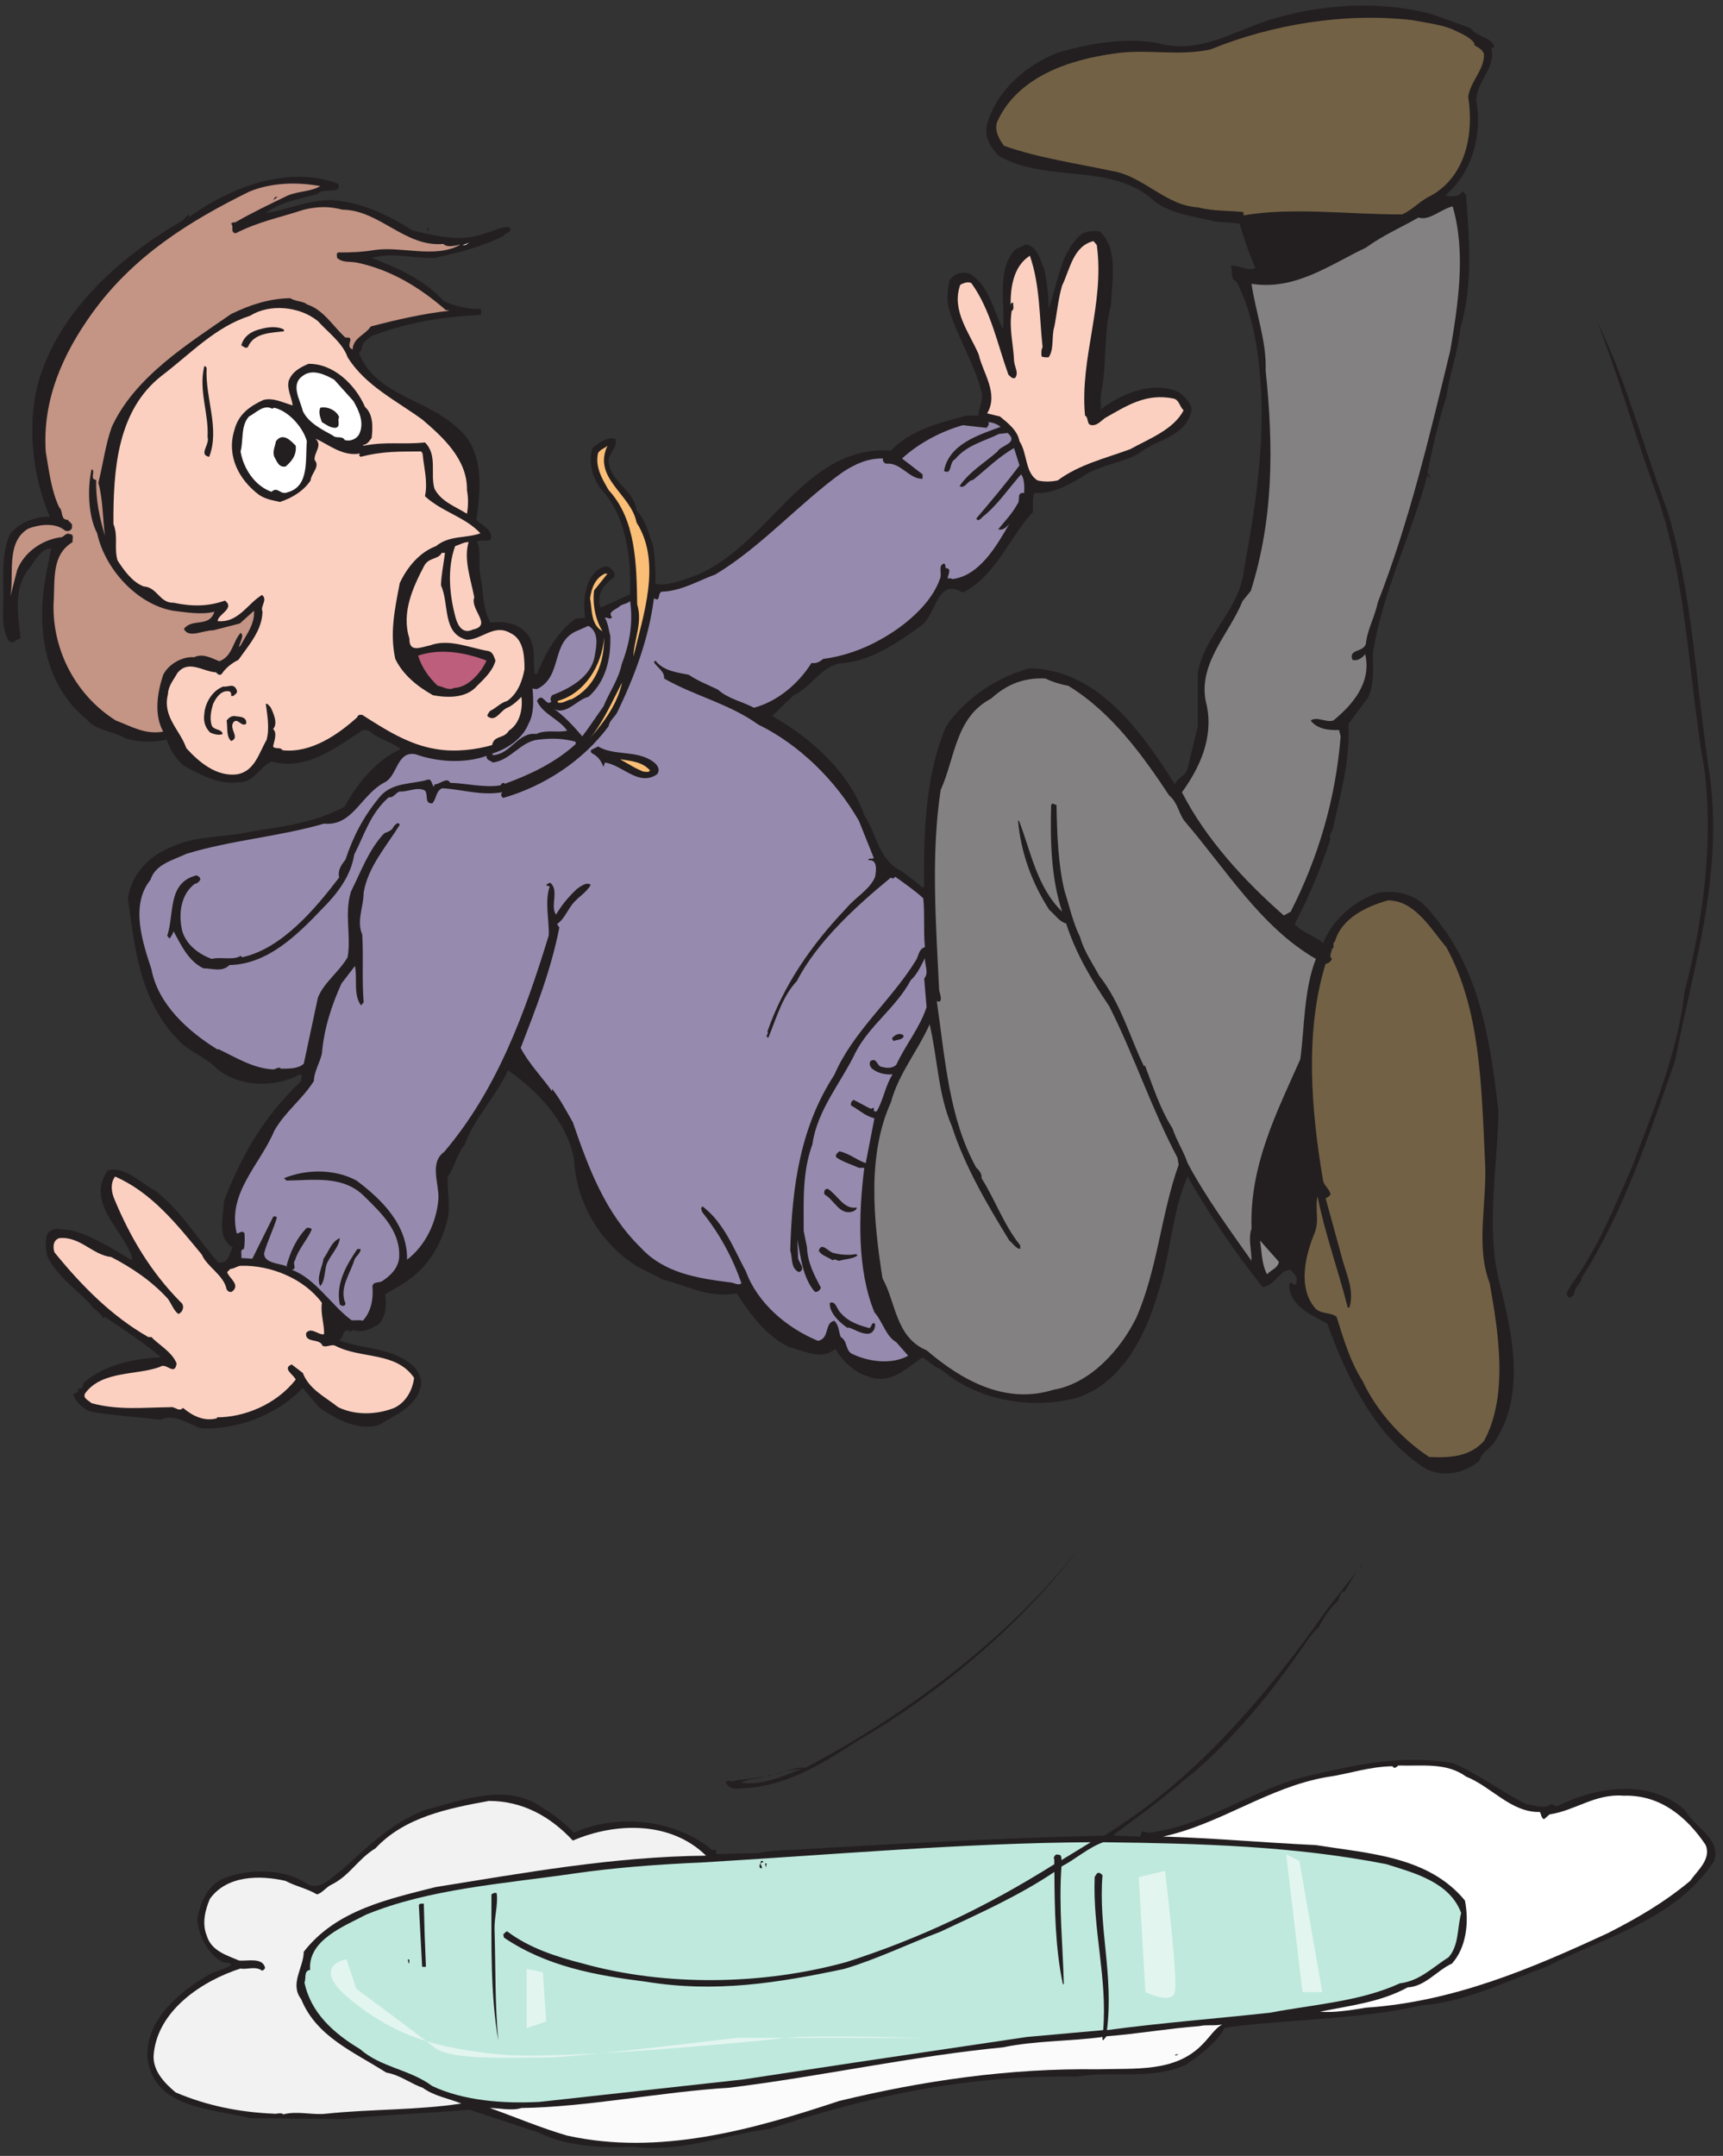 <?xml version="1.0" encoding="UTF-8"?><svg xmlns="http://www.w3.org/2000/svg" xmlns:xlink="http://www.w3.org/1999/xlink" height="217.7" preserveAspectRatio="xMidYMid meet" version="1.0" viewBox="0.6 -0.1 174.0 217.7" width="174.0" zoomAndPan="magnify"><rect x="0.6" y="-0.1" width="174.0" height="217.7" fill="#333333" stroke="none"/><g><g><path d="M 149.109 2.746 C 149.73 3.676 151.23 3.602 151.516 4.652 C 151.398 4.652 151.324 4.797 151.184 4.723 C 151.777 6.652 149.73 8.059 149.684 9.992 C 150.301 13.637 149.277 17.262 146.562 19.645 C 147.156 19.789 147.922 19.789 148.254 19.262 C 148.422 19.285 148.586 19.477 148.656 19.645 C 148.969 23.957 149.371 28.75 148.086 32.969 C 147.848 35.398 147.016 37.57 146.656 39.977 C 145.895 42.406 145.277 45.008 144.754 47.629 C 144.754 47.82 145.109 47.914 144.969 48.199 L 144.754 47.867 C 143.133 53.945 140.25 59.57 139.25 65.789 C 139.227 67.461 139.418 68.914 138.754 70.344 L 136.773 72.988 C 136.965 76.73 135.941 80.211 135.18 83.645 C 135.086 83.977 134.727 84.262 134.965 84.598 C 133.988 87.578 132.797 90.461 131.344 93.203 C 132.133 94.109 133.32 94.348 134.227 95.133 C 135.109 92.75 137.559 90.723 139.871 90.031 C 141.965 89.746 143.895 90.344 145.133 92.082 C 150.039 97.684 151.09 104.93 151.922 112.105 C 151.824 117.777 150.637 123.809 151.992 129.312 C 153.352 134.508 154.73 140.898 151.422 145.664 C 150.895 146.285 150.203 146.617 149.992 147.43 C 148.492 148.645 146.395 149.145 144.586 148.215 C 139.418 144.926 136.609 138.969 134.633 133.555 C 133.012 132.676 130.727 131.695 130.797 129.551 C 131.082 129.148 131.418 130.031 131.512 129.387 C 131.703 128.789 131.227 128.48 130.891 128.121 L 130.25 128.289 C 129.559 128.887 129.012 129.766 128.105 129.863 C 125.297 126.336 122.723 122.543 120.531 118.707 C 118.938 122.258 118.82 126.668 117.578 130.34 C 116.344 134.629 113.984 139.609 109.219 141.09 C 104.48 142.258 99.242 141.258 95.598 138.156 C 94.93 137.918 94.359 137.348 93.766 136.965 C 92.098 138.039 90.574 139.801 88.191 138.871 C 86.859 138.445 85.691 137.348 84.953 136.105 C 83.621 137.324 81.785 136.297 80.332 135.941 C 77.977 134.844 76.332 132.555 75 130.504 C 72.141 131.031 69.879 129.672 67.426 129.074 C 66.449 128.457 65.262 128.074 64.234 127.312 C 60.828 124.832 58.805 121.09 58.566 116.965 C 57.902 113.25 54.969 110.102 51.898 107.98 C 50.73 110.602 48.492 112.797 47.52 115.512 C 46.73 116.441 46.539 117.68 45.828 118.707 C 45.707 120.113 46.16 121.664 45.777 123.094 C 45.23 125.262 44.113 127.43 42.254 128.836 C 41.445 129.551 40.348 130.031 39.492 130.602 C 39.66 131.625 39.586 132.746 38.922 133.555 C 38.23 134.012 37.133 134.605 36.277 134.176 C 36.039 134.582 35.68 134.035 35.418 134.344 C 35.156 134.605 35.254 135.176 34.754 135.203 C 37.395 136.25 40.301 135.867 42.492 137.988 C 42.992 138.609 43.348 139.469 42.992 140.23 C 42.422 142.066 40.418 142.805 38.992 143.734 C 36.801 144.496 34.656 143.211 32.871 142.066 L 31.18 140.062 C 28.512 142.805 24.703 144.234 20.988 144.141 C 19.582 143.734 18.344 142.59 16.773 143.258 C 14.438 142.973 12.176 142.852 9.75 142.449 C 8.984 142.16 8.152 141.422 8.008 140.637 C 8.293 140.562 8.629 140.469 8.484 140.062 C 8.984 140.277 8.961 139.777 9.059 139.516 C 11.176 137.727 13.965 137.086 16.867 136.965 C 15.105 135.465 13.129 134.176 11.199 132.887 L 10.984 132.984 C 10.77 132.391 9.938 132.078 9.676 131.531 C 8.223 130.031 6.152 128.574 5.316 126.598 C 5.223 125.738 5.125 125.262 5.391 124.453 C 6.102 123.688 6.844 124.141 7.77 124.117 C 9.984 124.715 11.938 125.977 13.914 127.168 L 13.914 126.766 C 12.891 123.949 9.223 121.258 11.508 118.062 C 13.367 117.68 14.746 119.375 16.297 120.137 C 18.988 122.258 20.559 125.047 22.656 127.383 C 23.68 127.527 23.75 126.5 24.105 125.855 C 22.441 124.879 23.18 122.855 23.203 121.258 C 24.871 116.754 27.277 112.578 30.941 109.148 C 31.062 108.957 30.988 108.695 31.109 108.551 C 30.895 108.242 30.68 108.504 30.465 108.602 C 28.016 109.742 24.633 109.602 22.512 107.812 C 21.25 106.527 19.773 106.191 18.605 104.93 C 14.746 100.949 14.25 95.871 13.512 90.605 C 13.891 88.078 15.797 86.195 18.129 85.336 C 20.559 84.238 23.203 84.504 25.871 83.883 C 29.156 83.359 32.609 82.93 35.418 81.332 C 36.684 78.949 38.73 76.566 41.062 75.539 C 40.207 74.871 39.062 74.586 38.133 73.918 C 37.871 73.586 37.301 73.488 37.016 73.777 C 34.348 75.492 31.586 77.711 28.016 76.805 C 27.012 77.16 26.156 79.02 24.727 78.879 C 22.75 79.188 20.941 78.16 19.25 77.281 C 18.344 76.566 17.82 75.637 17.414 74.586 C 16.059 74.895 14.438 74.848 13.199 74.422 C 11.938 73.656 10.344 73.754 9.293 72.488 C 4.961 68.914 4.293 63.219 5.223 58.043 L 5.77 55.277 C 4.629 55.277 4.055 56.758 3.391 57.496 C 1.938 59.523 2.438 62 2.676 64.383 C 2.176 64.383 1.984 65.074 1.484 64.602 C 0.91 63.719 0.887 62.336 0.91 61.5 C 1.055 59.141 0.555 55.992 1.648 53.754 C 2.699 52.586 4.27 52.035 5.629 52.086 C 3.863 47.961 3.199 42.504 4.652 37.902 C 6.867 31.039 12.914 25.676 19.012 22.195 L 19.629 21.551 L 19.703 21.812 C 23.965 18.762 29.656 16.57 34.754 18.453 C 35.18 19.621 33.227 18.762 32.703 19.477 C 30.895 19.977 28.941 20.289 27.441 21.41 C 29.824 21.074 32.562 19.715 35.086 20.219 C 37.637 20.574 40.16 21.812 42.254 23.172 C 44.613 23.723 47.184 24.41 49.566 23.461 C 50.492 23.27 51.09 22.766 52.066 22.84 C 52.352 23.461 51.566 23.363 51.492 23.695 C 49.305 24.816 46.828 25.438 44.469 25.938 C 42.207 26.031 40.516 25.34 38.133 25.938 C 40.777 26.961 43.398 28.129 45.375 30.254 C 46.492 30.871 47.992 31.133 49.184 31.109 L 49.184 31.684 C 45.445 31.871 41.969 32.422 38.586 33.66 C 38.039 33.758 37.66 34.211 37.23 34.613 C 37.133 35.02 37.133 35.281 36.848 35.566 C 38.562 39.785 43.445 40.145 46.469 42.836 C 49.566 45.148 49.184 49.105 48.707 52.395 C 49.281 52.992 50.469 53.422 50.137 54.422 C 49.637 54.613 49.23 54.324 48.781 54.637 C 49.23 55.398 48.875 56.973 49.113 58.043 C 49.445 59.641 49.305 61.406 50.137 62.766 C 51.328 62.598 52.758 62.766 53.637 63.719 C 54.805 64.766 54.398 66.508 54.59 67.961 L 54.828 67.961 C 55.66 65.91 56.852 63.719 58.734 62.359 L 59.688 62.285 C 59.473 60.641 59.594 58.711 60.879 57.496 C 61.211 57.305 61.805 56.852 62.234 57.258 C 62.449 57.496 62.781 57.734 62.641 58.164 C 61.641 58.949 60.996 59.57 61.141 60.93 L 61.281 61.262 L 64.234 59.902 C 64.332 56.113 63.832 51.965 61.281 49.273 C 60.426 48.152 59.996 46.629 60.426 45.148 C 61.09 44.578 61.855 44.027 62.734 44.195 C 62.996 44.934 62.305 45.531 62.066 46.199 C 61.973 48.461 64.664 49.32 64.879 51.441 C 65.855 52.465 66.07 53.754 66.547 54.945 C 66.734 56.211 66.832 57.496 66.781 58.855 C 67.902 59.094 69.332 58.547 70.449 58.164 C 78.145 55.375 81.547 44.934 90.43 45.387 L 90.504 45.484 C 92.527 43.266 95.551 42.598 98.242 41.859 L 99.434 41.859 C 99.34 41.238 100.027 40.285 99.672 39.309 C 98.957 36.566 97.41 34.16 96.551 31.445 C 96.148 30.418 96.266 29.32 96.48 28.25 C 96.957 27.512 97.719 27.297 98.527 27.535 C 100.48 28.703 100.887 31.203 101.887 33.137 C 102.148 30.754 101.219 27.273 103.004 25.223 C 103.266 24.91 103.793 24.887 104.125 24.578 C 105.34 24.676 105.648 26.152 106.055 27.059 C 106.316 28.32 106.484 29.656 106.508 31.039 C 107.461 28.488 107.625 25.438 109.793 23.555 C 110.316 23.219 111.148 23.172 111.699 23.289 C 113.555 25.078 112.887 28.25 112.793 30.703 C 112.031 33.613 112.391 36.402 111.84 39.43 C 111.699 39.977 111.793 40.738 111.77 41.238 C 113.961 39.57 116.938 38.379 119.629 39.477 C 120.223 39.953 120.82 40.5 120.938 41.238 C 120.461 44.051 117.367 44.219 115.602 45.695 C 113.746 46.723 111.508 46.863 109.84 48.082 C 108.363 48.914 106.84 49.82 105.078 49.68 C 104.793 50.25 104.957 50.965 104.91 51.609 C 102.434 54.277 101.219 57.996 97.84 59.738 C 95.195 58.117 95.195 62.023 93.598 63.098 C 91.219 64.812 88.738 66.531 85.883 66.84 C 83.574 66.961 82.621 69.27 80.738 70.105 L 78.57 72.203 C 82.527 74.422 86.359 77.875 87.883 82.215 C 89.145 84.121 89.312 86.789 91.695 87.887 C 92.383 88.434 93.051 88.887 93.766 89.531 L 93.93 89.41 C 93.836 83.836 94.098 78.043 96.148 73.227 C 98.195 70.27 101.504 68.176 104.602 67.387 C 111.41 67.484 115.938 73.824 119.246 79.113 C 119.484 78.375 120.344 78.305 120.531 77.52 L 121.559 73.227 L 121.559 67.867 C 122.246 63.906 125.914 61.359 126.246 57.258 C 127.605 49.988 128.727 42.242 127.438 34.543 C 127.059 32.371 126.484 30.277 125.461 28.32 C 124.773 28.105 125.152 27.223 124.891 26.746 C 125.699 26.629 126.582 27.344 127.367 26.961 C 126.75 25.508 126.223 24.031 125.797 22.504 C 124.965 22.359 124.176 22.359 123.246 22.266 C 121.059 21.672 118.484 21.551 116.699 19.789 C 112.363 16.402 106.102 18.332 101.48 15.641 C 100.555 14.711 99.98 13.734 100.289 12.398 C 101.289 8.988 104.219 6.488 107.41 5.223 C 110.555 4.297 114.27 3.629 117.578 4.27 C 121.699 5.391 125.152 3.078 128.727 1.934 C 133.895 0.312 140.039 -0.113 145.371 1.387 L 149.109 2.746" fill="#231f20"/></g><g><path d="M 147.23 2.84 C 147.941 3.195 149.086 3.602 149.516 4.32 L 149.445 4.414 C 149.801 4.699 150.301 4.816 150.469 5.391 C 150.469 7.012 149.086 8.109 148.871 9.68 C 149.445 13.328 148.684 17.641 145.133 19.645 C 144.039 20.145 143.301 21.051 142.203 21.551 C 136.965 21.574 131.176 20.789 126.176 21.648 L 126.176 21.312 C 124.559 21.145 123.152 21.242 121.559 20.836 C 118.344 20.672 116.008 17.641 112.887 17.164 C 109.363 16.402 105.461 15.855 101.98 14.617 C 101.457 13.898 100.887 12.875 101.41 11.969 C 103.531 7.605 108.625 5.914 113.199 5.297 C 116.363 4.816 119.578 5.605 122.844 4.891 C 129.105 2.34 136.465 1.148 143.227 1.934 C 144.586 2.195 146.039 2.363 147.23 2.84" fill="#726144"/></g><g><path d="M 32.941 18.691 C 32.012 19.262 30.727 19.191 29.656 19.645 C 27.871 20.504 25.988 21.41 24.348 22.359 C 24.18 22.336 24.035 22.359 23.941 22.504 C 24.273 22.789 23.797 23.34 24.395 23.461 C 26.656 22.289 28.895 21.863 31.277 21.074 C 32.633 20.742 33.895 20.719 35.18 21.074 C 38.922 21.098 41.492 24.887 45.375 24.531 C 45.73 24.91 46.422 24.723 46.898 24.648 L 46.969 24.578 L 47.016 24.648 C 44.539 26.008 41.109 24.746 38.418 25.148 C 37.277 25.34 35.945 25.414 34.754 25.391 C 34.516 25.484 34.656 25.746 34.633 25.938 C 35.23 26.461 35.848 26.27 36.609 26.414 C 39.992 27.105 42.969 28.895 45.613 31.203 L 45.992 31.277 C 43.324 31.562 40.445 32.23 38.039 32.871 C 37.469 33.73 36.277 33.992 36.207 35.188 C 35.348 34.852 36.609 33.852 35.492 33.992 C 34.23 32.871 33.301 31.18 31.586 30.633 C 31.324 30.324 30.418 30.348 29.918 30.012 C 27.797 30.035 25.797 30.703 23.941 31.609 C 19.535 34.66 14.223 37.949 11.891 43.004 C 11.246 44.789 11.012 46.77 10.531 48.652 C 11.012 50.344 10.984 52.562 11.199 53.992 C 10.676 52.23 10.246 50.367 10.32 48.367 C 9.582 48.297 10.32 47.391 9.844 47.297 C 9.414 49.227 9.508 52.062 10.414 53.754 C 11.176 57.305 14.391 60.906 18.059 61.57 C 19.414 61.738 21.035 62 22.25 61.668 C 21.727 63.312 20.012 62.285 19.176 63.406 C 19.629 64.406 21.129 63.527 22.129 63.551 L 24.82 62.859 L 26.25 61.57 C 26.344 62.883 25.535 63.906 24.895 65.074 L 24.727 65.242 C 24.797 64.766 25.324 64.051 24.895 63.812 C 24.082 64.719 24.082 66.172 22.75 66.672 C 21.965 66.363 21.105 65.84 20.203 66.266 C 19.082 66.172 17.68 66.887 17.082 68.031 C 16.488 69.82 16.129 72.059 17.082 73.777 C 15.297 74.109 13.914 73.273 12.297 72.656 C 8.367 70.199 5.891 65.695 6.008 60.883 C 6.176 58.496 5.746 55.945 7.938 54.637 C 7.867 54.371 8.129 53.871 7.699 53.848 C 7.199 53.609 7.078 54.207 6.652 54.16 C 4.816 54.445 3.078 55.637 2.34 57.426 L 1.648 60.141 C 2.055 57.949 1.148 54.637 3.461 53.277 C 4.578 52.848 6.176 52.656 7.129 53.445 C 7.414 53.66 7.938 53.445 7.867 53.062 C 7.961 52.73 7.555 52.633 7.461 52.395 C 6.652 52.395 7.008 51.488 6.578 51.133 C 5.77 49.414 5.555 47.461 5.223 45.531 C 4.863 40.285 6.961 35.613 9.914 31.516 C 14.082 25.723 19.797 22.195 25.75 19.262 C 27.965 18.332 30.586 18.262 32.941 18.691" fill="#c49485"/></g><g><path d="M 28.18 20.121 L 28.395 19.789 L 28.633 19.789 L 28.18 20.121" fill="#231f20"/></g><g><path d="M 147.062 35.281 C 144.969 43.91 142.918 52.586 139.727 60.762 C 139.441 62.215 138.68 63.453 138.535 64.91 C 138.297 65.789 136.75 65.41 137.18 66.531 C 137.633 66.672 138.133 66.387 138.465 65.957 C 139.133 68.816 137.203 71.059 135.25 72.656 C 134.488 72.895 133.633 72.203 132.965 72.656 C 133.559 73.488 134.797 73.68 135.82 73.609 L 135.988 74.254 C 135.488 80.547 133.727 86.504 130.941 91.965 L 130.25 92.344 C 126.223 88.816 122.344 84.574 119.961 79.902 C 121.746 77.445 123.152 74.422 122.465 71.129 C 121.367 67.055 124.727 63.98 126.082 60.594 L 126.914 59.57 C 129.199 52.324 129.227 45.102 128.414 37.332 C 128.512 34.281 127.414 31.516 126.988 28.559 C 131.418 29.25 134.895 26.629 138.535 24.91 C 140.273 23.648 142.109 22.863 143.848 21.863 C 144.941 22.242 146.109 21.004 147.301 20.742 C 148.656 25.391 147.848 30.633 147.062 35.281" fill="#848182"/></g><g><path d="M 141.301 22.102 C 137.656 24.961 133.297 26.867 128.629 27.367 L 126.988 22.359 L 127.227 22.102 C 131.605 21.84 136.703 21.934 141.301 22.102" fill="#231f20"/></g><g><path d="M 43.922 23.004 L 43.922 23.172 L 43.777 23.172 L 43.777 22.887 C 43.852 22.863 43.875 22.957 43.922 23.004" fill="#231f20"/></g><g><path d="M 111.363 24.648 C 112.176 30.609 109.625 36.043 110.172 41.859 C 110.602 42.121 110.27 42.836 110.91 42.836 C 111.41 42.859 111.793 42.406 112.176 42.121 C 114.34 40.906 116.293 39.57 119.105 40.145 C 119.699 40.285 119.699 40.93 120.129 41.336 C 119.105 43.289 116.652 44.195 114.77 45.242 C 112.27 46.176 109.625 46.77 107.41 48.414 C 106.672 48.559 106.008 48.559 105.387 48.414 C 104.102 47.652 104.363 45.672 103.555 44.457 C 103.363 43.359 102.363 42.598 101.578 41.953 L 100.289 41.645 C 101.48 39.617 99.863 37.594 99.434 35.688 C 98.48 33.469 96.648 31.23 97.574 28.656 C 97.91 28.488 98.336 28.297 98.695 28.488 C 100.648 31.203 101.312 34.613 102.434 37.734 C 102.648 37.902 102.77 38.164 103.102 38.07 C 103.531 37.57 103.027 36.902 103.004 36.305 C 102.934 34.613 102.48 33.086 102.77 31.277 C 103.078 31.18 102.863 30.633 102.934 30.488 C 102.77 30.418 102.648 30.586 102.672 30.703 L 102.672 30.969 C 102.602 29.012 102.91 26.797 104.602 25.723 C 105.625 28.633 105.555 31.895 105.887 34.949 C 105.742 35.211 105.742 35.637 105.793 35.902 C 106.078 35.996 106.219 35.996 106.508 35.973 C 107.078 35.113 106.77 33.852 107.078 32.871 C 107.34 31.516 107.461 30.086 107.863 28.727 C 108.648 27.129 108.961 24.746 111.031 24.246 L 111.363 24.648" fill="#fcd0c1"/></g><g><path d="M 47.305 24.648 L 47.992 24.41 L 47.59 24.648 L 47.305 24.648" fill="#fff"/></g><g><path d="M 35.703 35.973 C 37.492 38.855 40.684 40.383 43.277 42.289 C 45.301 44.027 47.828 46.293 47.754 49.391 C 47.898 50.105 47.898 51.012 47.754 51.777 C 46.566 51.035 45.113 50.535 44.469 49.227 C 44.039 47.723 44.801 45.84 43.516 44.578 C 41.207 44.816 39.66 44.457 37.324 44.91 L 37.23 44.84 C 37.707 44.789 37.871 44.457 38.133 44.125 C 38.254 43.027 38.301 41.742 37.469 41.004 C 36.469 38.688 34.23 36.594 31.75 36.641 C 30.918 36.996 30.086 37.426 29.75 38.379 C 29.562 39.215 30.059 40.023 30.156 40.836 C 29.203 40.574 28.203 40.023 27.203 40.285 C 25.797 40.93 24.68 41.742 24.273 43.312 C 23.441 45.984 24.773 48.367 26.727 49.844 C 27.348 50.297 28.133 50.418 28.871 50.586 C 30.059 50.203 31.254 49.488 31.969 48.414 C 32.012 47.699 32.969 47.031 32.371 46.34 C 32.301 45.578 33.203 44.887 32.465 44.195 C 33.703 44.719 35.18 46.031 36.945 45.695 C 36.945 45.77 36.871 45.816 36.848 45.863 L 37.016 46.031 C 39.324 45.438 40.945 45.508 43.137 45.484 L 43.277 45.695 C 43.398 47.129 43.828 48.512 43.516 50.012 C 45.301 51.633 47.566 52.086 49.113 53.754 C 47.613 54.277 45.969 53.945 44.637 55.043 C 42.969 55.66 41.707 57.188 40.969 58.781 C 40.469 61.406 39.945 63.789 40.516 66.434 C 41.301 68.055 42.754 69.223 44.328 70.105 C 45.777 70.367 47.684 70.438 48.781 69.152 C 49.566 68.391 50.398 67.578 50.637 66.602 C 50.492 66.242 50.398 65.789 49.969 65.648 C 48.113 65.363 45.969 64.336 44.016 65.074 C 43.137 65.242 41.898 65.863 41.945 64.383 C 41.109 61.762 42.301 59.211 43.445 57.02 C 43.922 56.16 44.852 56.422 45.207 55.73 L 45.539 55.73 C 45.398 56.828 45.137 58.094 45.137 59.023 C 45.992 60.883 45.23 63.906 47.754 64.504 C 49.281 64.48 50.492 62.883 52.113 63.812 C 53.445 64.406 53.566 66.027 53.566 67.461 C 53.352 68.676 52.875 69.938 51.828 70.676 C 51.09 70.891 50.73 71.395 50.066 71.703 C 49.992 71.895 49.613 72.156 49.969 72.32 C 50.707 72.75 51.16 71.633 51.828 71.367 C 52.352 71.152 52.852 70.676 53.258 70.27 C 53.398 71.465 53.137 72.918 51.992 73.68 C 51.492 74.539 50.492 74.109 50.301 75.133 C 48.684 75.609 46.539 75.871 44.637 75.539 C 41.875 75.109 39.445 73.535 37.18 72.086 C 36.969 72.059 36.707 72.086 36.684 72.32 C 34.727 74.086 32.012 75.969 29.133 75.66 C 28.895 75.277 28.395 75.609 28.18 75.277 C 28.277 74.73 28.633 73.941 28.18 73.512 C 28.68 72.988 28.25 71.965 27.918 71.297 C 27.773 71.203 27.68 70.941 27.441 70.965 C 27.586 72.059 27.848 73.488 27.512 74.633 C 26.75 75.922 26.344 77.758 24.559 78.09 C 22.488 78.352 20.727 76.898 19.414 75.445 C 18.773 73.586 16.988 72.297 17.559 70.012 C 17.582 69.176 18.129 68.555 18.512 67.867 C 19.629 66.461 21.105 67.723 22.414 67.793 C 22.559 67.961 22.773 68.152 22.988 67.961 C 23.367 67.363 24.035 66.84 24.68 66.531 C 25.75 65.004 27.059 63.574 27.109 61.668 C 26.848 61.094 27.68 60.477 27.059 59.977 C 25.559 60.883 24.68 62.812 22.582 62.621 C 22.559 61.953 24.371 61.359 23.32 60.547 C 21.582 61.164 19.941 61.145 18.129 60.762 C 16.703 60.809 16.488 59.188 15.105 59.117 C 13.965 58.688 13.082 57.449 12.461 56.473 C 12.105 55.137 12.559 54.086 12.055 52.801 C 12.035 47.316 12.438 41.336 16.941 37.832 C 19.941 35.543 22.32 32.922 25.871 31.777 C 27.75 30.586 30.777 30.773 32.703 32.324 C 33.727 33.469 35.18 34.496 35.703 35.973" fill="#fcd0c1"/></g><g><path d="M 168.949 51.371 C 171.594 59.949 171.879 69.531 173.328 78.637 C 174.52 88.887 171.543 97.707 169.758 107.027 C 167.137 114.512 164.613 122.164 160.352 128.91 C 160.258 129.578 159.492 129.934 159.566 130.672 C 159.328 130.695 159.254 131.031 158.992 130.887 C 158.566 130.504 159.09 130.078 159.23 129.695 C 161.945 126.023 163.637 121.805 165.445 117.656 C 167.566 111.961 170.02 106.289 170.711 100.066 C 172.473 93.273 173.664 85.504 172.758 77.828 C 171.043 68.223 170.996 57.996 167.59 48.988 C 165.59 43.48 164.02 37.762 161.875 32.324 C 164.852 38.379 166.566 45.055 168.949 51.371" fill="#231f20"/></g><g><path d="M 29.277 33.352 C 28.016 33.52 26.25 33.469 25.633 34.949 C 25.367 35.137 25.203 34.875 24.965 34.781 C 25.203 33.852 26.012 33.328 26.895 33.137 C 27.586 32.922 28.609 32.801 29.277 33.184 L 29.277 33.352" fill="#231f20"/></g><g><path d="M 21.465 37.094 C 21.32 40.168 22.82 43.145 21.727 46.031 C 20.605 45.816 21.82 44.789 21.559 44.027 C 21.703 41.645 20.633 39.355 21.227 36.879 C 21.371 36.879 21.465 36.973 21.465 37.094" fill="#231f20"/></g><g><path d="M 36.277 40.383 C 36.848 41.359 37.445 42.621 36.848 43.789 C 36.539 44.289 35.918 44.48 35.418 44.34 C 35.156 43.863 34.562 44.219 34.23 43.887 C 33.156 43.289 31.75 42.621 31.18 41.406 C 30.941 40.336 29.918 38.785 31.109 37.902 C 32.109 37.07 33.441 37.734 34.348 38.238 L 36.277 40.383" fill="#fff"/></g><g><path d="M 34.848 42.027 C 34.633 42.359 35.062 43.004 34.469 43.102 C 33.918 43.102 33.539 42.766 33.109 42.527 C 32.969 42.098 32.727 41.574 32.941 41.074 C 33.609 40.906 34.586 41.312 34.848 42.027" fill="#231f20"/></g><g><path d="M 28.301 41.074 C 29.801 41.43 31.227 43.102 31.586 44.457 C 31.418 46.27 31.871 49.012 29.656 49.605 C 28.895 49.941 28.68 48.965 28.016 49.559 C 26.297 48.965 25.156 47.129 24.895 45.484 C 25.203 44.312 24.895 42.883 25.75 41.953 C 26.488 41.574 27.203 40.715 28.086 41.168 L 28.301 41.074" fill="#fff"/></g><g><path d="M 101.648 43.004 C 99.457 43.812 96.41 44.742 95.934 47.461 C 96.789 47.891 96.41 46.578 97.051 46.27 C 98.266 44.816 99.957 44.48 101.48 43.719 L 102.363 43.621 C 103.531 44.672 101.672 44.84 101.34 45.484 C 100.051 46.629 98.48 47.531 97.504 48.988 C 98.051 49.32 98.312 48.391 98.863 48.367 C 100.219 47.27 101.48 46.008 103.004 45.148 L 103.555 46.891 C 102.266 48.629 100.574 50.633 99.195 52.254 C 99.363 52.633 99.672 52.254 99.84 52.086 C 101.312 50.941 102.48 49.176 103.719 47.797 C 104.055 48.246 104.055 49.012 104.027 49.68 C 103.195 49.582 103.695 50.418 103.34 50.797 C 102.816 51.777 102.055 52.539 101.41 53.348 C 101.816 53.492 102.242 53.156 102.527 52.801 C 101.289 54.922 99.527 58.094 96.719 58.379 C 96.621 58.211 96.457 58.328 96.312 58.328 C 96.289 57.926 96.789 57.328 96.098 57.258 C 96.051 57.09 96.121 56.898 95.934 56.805 C 95.289 56.973 95.766 57.852 95.527 58.328 C 94.668 60.883 91.93 63.145 89.551 64.457 C 87.766 65.48 85.668 66.195 83.738 66.434 C 83.406 66.695 83.047 66.938 82.551 66.84 C 81.238 68.938 79.121 70.727 76.738 71.367 C 75.547 70.727 74.117 70.465 73.094 69.531 C 72.094 69.059 71.07 68.652 70.141 68.031 C 68.926 67.793 67.594 67.648 66.781 66.602 L 66.641 66.77 C 66.973 67.316 67.734 67.699 67.664 68.414 C 70.734 70.176 74.215 70.941 77.168 73.062 C 81.262 75.062 84.953 78.637 87.336 82.785 L 88.836 86.527 C 88.738 86.719 88.289 86.457 88.289 86.766 C 89.266 86.648 89.074 87.84 88.977 88.434 C 88.48 89.699 86.953 90.531 86.051 91.629 C 82.527 95.324 79.715 99.398 78.094 104.07 C 78.309 104.262 77.762 104.523 78.191 104.691 C 79 102.738 79.594 100.52 81.074 98.969 C 83.074 95.062 86.977 91.461 90.574 88.508 C 90.621 88.602 90.742 88.602 90.836 88.602 L 91.004 88.434 C 91.957 89.102 93.121 89.938 93.836 90.605 C 94.004 92.18 93.836 93.844 94.004 95.539 C 93.336 95.73 93.383 96.492 93.051 96.945 C 90.574 100.949 86.715 104.098 84.859 108.434 C 81.453 113.652 80.57 119.637 80.406 126.191 C 80.668 126.93 80.406 127.957 81.285 128.359 C 82.098 128.027 81.121 127.312 81.191 126.766 L 81.121 125.07 C 81.453 126.691 81.617 128.887 82.883 130.34 C 83.145 130.41 83.406 130.195 83.5 129.934 C 82.883 128.742 82.145 127.43 82.098 125.855 L 81.762 124.211 C 81.762 121.066 81.617 118.254 82.645 115.441 C 83.121 111.984 85.551 109.219 87.027 106.121 C 88.453 103.402 91.121 101.617 92.574 98.875 C 93.242 98.277 93.598 97.422 94.004 96.656 C 93.98 97.348 94.434 98.137 93.93 98.707 L 94.172 101.594 C 93.504 103.664 92.027 105.43 91.121 107.406 C 90.859 107.719 90.238 107.812 89.766 107.648 C 89.121 107.672 89.219 106.645 88.527 107.027 C 88.312 107.289 88.48 107.621 88.668 107.812 C 89.242 108.266 89.93 108.434 90.742 108.387 C 90.004 109.508 89.836 110.914 89.145 112.105 C 88.527 112.297 89.168 111.508 88.574 111.867 C 88.121 111.699 87.336 111.199 86.789 110.961 C 86.598 111.102 86.477 111.293 86.551 111.531 C 87.336 111.961 88.027 112.629 88.906 112.82 L 88.027 117.348 C 87.145 117.062 86.383 116.371 85.359 116.156 C 85.168 116.324 84.859 116.562 85.098 116.801 C 85.789 117.254 86.598 117.492 87.336 117.824 L 87.883 117.824 C 87.289 122.496 87.145 128.145 88.906 132.414 C 89.766 133.391 90.027 134.797 91.121 135.441 L 92.312 136.797 C 90.621 137.75 88.191 137.395 86.551 136.559 C 85.953 136.129 86.191 135.297 85.504 134.914 C 85.285 134.344 85.336 133.746 84.859 133.27 C 83.812 133.484 84.43 135.035 83.215 135.297 C 80.07 134.012 77.094 131.484 75.93 128.289 C 74.691 126 73.762 123.426 71.57 121.734 C 71.262 121.852 71.5 122.094 71.5 122.281 C 73.285 124.496 74.57 126.883 75.477 129.48 C 75.145 129.766 74.691 129.387 74.285 129.387 C 71.07 128.98 67.641 128.457 65.281 125.855 C 61.688 122.352 59.996 117.73 58.449 113.227 C 57.781 112.059 57.188 110.914 56.352 109.84 L 56.352 110.102 C 55.398 108.719 53.949 107.242 53.184 105.715 C 54.711 101.758 56.258 97.824 57.09 93.535 C 56.949 93.441 56.973 93.32 56.852 93.203 C 57.449 92.844 57.852 91.965 58.328 91.297 C 58.902 90.508 59.805 90.078 60.258 89.246 C 59.828 88.938 59.305 89.363 58.902 89.629 C 58.02 90.438 57.305 91.32 56.758 92.246 C 56.113 91.461 57.137 89.699 56.113 89.008 C 56.066 89.176 55.781 89.078 55.781 89.316 L 56.113 89.41 C 55.59 90.938 56.066 92.773 56.02 94.348 C 53.637 102.117 50.805 109.934 45.445 116.227 C 43.945 117.301 44.945 119.422 44.875 120.922 C 44.707 123.262 43.59 125.668 41.707 127.098 C 41.777 123.617 39.184 121.043 36.609 119.113 C 34.418 117.922 31.539 117.945 29.277 118.871 L 29.535 119.113 C 32.18 119.09 35.254 118.539 37.395 120.711 C 39.254 122.52 41.109 124.332 40.898 127 C 40.754 127.98 40.086 128.672 39.23 129.242 C 38.922 129.48 38.324 129.266 38.207 129.766 C 38.324 131.031 38.086 132.363 37.23 133.27 C 36.945 133.152 36.516 133.246 36.109 133.223 C 34.039 131.695 32.441 128.98 30.059 128.121 C 30.656 128.051 30.086 127.477 30.395 127.168 C 30.727 126.023 31.609 125.145 32.086 124.047 C 31.969 123.855 31.777 123.902 31.586 123.879 C 30.488 125 29.918 126.336 29.535 127.719 L 29.656 127.883 C 29.371 127.453 27.203 127.621 27.277 126.43 C 27.609 125.215 28.203 124.07 28.562 122.855 C 28.465 122.688 28.301 122.688 28.18 122.781 L 26.082 127 L 24.965 126.93 C 25.059 126.621 24.773 126.094 25.227 126.023 C 25.324 125.645 25.324 124.902 25.297 124.453 C 25.059 124.07 24.773 124.453 24.512 124.453 C 23.512 120.375 26.895 117.469 28.301 114.082 C 29.395 112.152 31.109 110.938 32.301 109.055 C 32.301 108.148 32.895 107.242 33.109 106.289 C 33.324 103.738 34.086 101.426 35.086 99.211 L 36.445 97.445 C 36.707 98.73 36.254 100.352 37.062 101.426 L 37.324 101.117 C 37.133 98.566 37.324 96.684 37.18 94.273 C 36.586 92.895 37.324 91.461 37.324 90.031 C 37.777 87.41 39.586 85.41 40.969 83.191 C 40.801 82.809 40.516 83.191 40.348 83.359 C 40.184 83.789 39.777 83.883 39.395 84.051 C 37.801 85.742 37.039 87.957 36.039 89.938 C 35.348 92.227 36.086 94.371 35.703 96.562 C 34.848 98.039 33.301 99.113 32.703 100.641 L 31.277 107.312 C 30.727 107.836 29.703 107.812 28.965 107.812 C 28.773 107.551 28.441 107.887 28.18 107.887 C 26.18 107.789 24.441 106.691 22.656 105.836 L 22.582 105.883 C 19.582 104.047 16.535 101.281 15.891 97.754 C 15.012 95.109 13.723 91.273 15.797 88.746 C 16.297 87.148 18.082 86.766 19.414 86.121 C 23.918 84.742 28.797 84.383 33.324 83.07 C 36.254 83.359 37.062 80.094 39.492 78.879 C 40.754 78.188 40.684 75.707 42.562 76.062 C 44.777 76.852 47.492 77.02 49.73 76.23 C 49.707 76.684 50.113 76.684 50.375 76.898 C 52.16 76.684 53.211 74.73 54.996 74.586 C 56.352 74.422 57.52 74.469 58.734 74.801 L 58.734 75.039 C 56.66 76.922 54.137 78.113 51.59 79.043 C 51.469 78.852 51.184 79.02 51.184 79.188 C 49.613 79.496 47.59 78.973 46.066 78.949 C 45.73 78.305 45.039 79.113 44.469 79.113 L 44.422 79.355 C 44.207 79.188 44.207 78.473 43.777 78.637 C 42.207 79.113 40.184 78.852 38.922 80.402 C 37.301 82.355 36.254 84.383 35.492 86.695 C 35.086 87.219 34.684 87.746 34.848 88.508 C 32.418 91.699 29.035 95.703 25.059 96.562 L 24.895 96.422 C 24.18 96.898 22.895 96.492 21.965 96.73 C 20.656 96.23 19.441 95.324 19.012 93.941 C 18.582 92.18 18.867 90.199 20.273 89.148 C 20.535 89.102 20.656 88.984 20.82 88.746 C 20.867 88.508 20.605 88.34 20.441 88.293 C 17.488 89.031 18.227 92.152 17.488 94.395 L 17.727 94.68 C 17.891 94.441 18.059 94.203 18.129 93.941 C 18.844 95.23 19.582 96.945 21.156 97.684 C 22.082 97.684 23.035 98.09 23.773 97.348 C 27.609 97.277 30.586 94.348 33.109 91.699 C 34.684 90.129 36.039 88.34 36.371 86.195 C 37.395 84.219 37.992 82.023 39.871 80.402 C 40.348 80.496 40.586 79.902 40.969 79.828 C 41.801 79.879 42.754 79.305 43.516 79.734 C 43.875 80.141 43.422 81.07 44.254 81.02 C 44.707 80.57 44.59 79.734 45.281 79.496 C 47.492 79.641 49.113 80.258 51.328 79.902 C 51.16 80.094 51.16 80.309 51.422 80.473 C 55.566 79.281 59.473 76.73 62.066 73.227 C 62.141 72.633 62.734 72.297 62.973 71.75 C 64.664 68.223 66.117 64.406 66.641 60.309 C 67.426 60.809 66.879 59.57 67.594 59.641 C 69.426 59.547 71.117 58.547 72.855 57.902 C 77.5 55.113 81.43 50.609 85.766 47.531 C 87.051 46.723 88.219 46.176 89.766 46.199 C 89.719 46.438 89.859 46.676 90.098 46.723 C 91.598 46.578 92.406 48.297 93.766 48.246 L 93.766 47.797 L 91.695 46.199 C 93.289 44.719 95.598 43.457 97.84 42.836 L 100.219 43.102 C 100.387 42.934 100.555 42.695 100.387 42.527 C 100.863 42.551 101.289 42.719 101.648 43.004" fill="#968bae"/></g><g><path d="M 30.465 44.91 C 30.562 45.84 30.086 46.461 29.441 47.008 C 28.727 47.129 28.562 46.461 28.301 46.031 C 28.086 45.484 28.395 44.934 28.465 44.457 C 29.156 43.527 29.965 44.387 30.465 44.91" fill="#231f20"/></g><g><path d="M 64.879 52.656 C 67.473 56.711 65.523 62.121 64.57 66.195 C 64.594 64.574 65.523 62.785 64.949 60.93 C 64.879 56.996 64.855 52.395 62.066 49.391 C 61.449 48.32 60.664 47.055 60.996 45.648 C 61.258 45.242 61.594 45.219 61.949 44.91 C 60.402 48.199 64.355 49.82 64.879 52.656" fill="#fabe76"/></g><g><path d="M 47.922 54.637 C 47.398 56.398 48.16 58.426 48.492 60.215 C 48.039 61.477 50.398 63.051 48.328 63.48 C 47.352 63.953 46.852 63.098 46.637 62.359 C 45.992 60.07 45.73 57.328 46.566 55.043 C 46.992 54.922 47.422 54.637 47.922 54.637" fill="#fcd0c1"/></g><g><path d="M 60.594 59.523 C 60.426 60.883 60.711 62.453 61.449 63.645 C 60.258 62.98 60.402 61.5 60.188 60.309 C 60.328 59.309 60.711 58.258 61.688 57.828 L 61.949 57.828 L 60.594 59.523" fill="#fabe76"/></g><g><path d="M 64.234 60.594 C 64.57 62.98 64.117 65.051 63.379 66.984 C 63.066 68.508 62.117 69.82 61.543 71.227 C 60.828 72.227 60.113 73.324 59.402 74.254 C 58.566 73.273 57.543 72.156 56.52 71.465 C 57.734 72.203 58.902 70.512 60.02 70.27 C 61.781 68.723 62.305 66.387 62.234 64.121 C 62.066 63.527 62.02 62.859 61.688 62.285 C 61.879 62.168 62.211 62.551 62.402 62.215 C 61.902 61.668 62.879 61.43 63.211 61.094 C 63.496 60.883 63.926 60.883 64.234 60.594" fill="#968bae"/></g><g><path d="M 60.664 66.102 C 60.328 68.246 58.141 69.414 56.352 70.105 C 56.234 70.27 56.113 70.535 56.281 70.727 C 55.758 71.367 55.398 69.652 54.828 70.676 C 55.422 72.035 57.02 72.465 57.879 73.68 C 56.949 73.918 55.758 73.535 54.758 74.016 C 52.949 73.777 52.184 76.062 50.375 76.16 C 50.398 76.09 50.328 76.062 50.301 75.992 C 51.758 75.562 53.375 74.516 53.969 72.988 C 54.566 71.965 54.473 70.465 54.375 69.367 C 54.473 69.531 54.66 69.438 54.828 69.484 C 57.52 68.176 56.113 64.645 58.996 63.551 L 60.02 63.098 C 61.141 63.742 60.828 65.148 60.664 66.102" fill="#968bae"/></g><g><path d="M 58.328 70.512 C 57.852 70.559 57.52 70.965 56.926 70.844 L 56.926 70.676 C 59.66 69.914 61.379 67.102 61.613 64.289 C 61.613 66.84 60.711 69.27 58.328 70.512" fill="#fabe76"/></g><g><path d="M 49.73 66.602 C 49.23 67.746 47.922 69.32 46.469 69.367 C 45.875 69.676 45.375 69.223 44.801 69.152 C 43.852 68.246 43.184 67.27 42.824 66.102 C 45.113 65.34 47.59 65.789 49.73 66.602" fill="#bc5e7c"/></g><g><path d="M 108.484 69.152 C 112.863 71.82 116.031 76.23 118.676 80.234 C 119.508 80.902 119.605 81.953 120.199 82.785 C 124.367 87.625 127.938 93.535 133.488 96.73 C 132.273 99.805 132.344 103.617 131.914 106.859 C 129.535 112.223 126.773 117.586 126.988 123.973 C 126.629 124.902 126.988 126.168 126.988 127.215 C 124.699 123.973 122.391 120.828 120.531 117.348 C 120.129 116.133 119.414 115.086 119.008 113.844 C 117.746 111.867 117.055 109.648 116.223 107.48 L 116.129 107.574 C 114.746 104.762 113.793 101.188 111.602 98.422 C 110.934 97.184 110.055 95.922 109.672 94.516 C 108.961 93.105 108.602 91.414 108.102 89.863 C 107.461 87.219 107.34 84.074 107.293 81.188 C 107.102 81.164 106.816 80.855 106.746 81.262 C 106.648 84.906 106.77 88.672 107.863 91.965 C 105.316 89.484 104.719 85.934 103.508 82.785 L 103.41 82.785 C 103.695 86.004 104.816 89.078 106.578 91.797 C 107.195 92.297 107.531 92.941 108.27 93.156 C 109.219 96.137 110.84 98.875 112.625 101.52 C 115.152 106.527 116.867 111.816 119.508 116.801 L 119.629 117.516 C 117.844 122.52 117.484 128.121 115.34 132.984 C 113.746 136.227 110.676 139.609 107.008 140.23 C 102.148 141.758 97.742 139.301 94.172 136.25 C 91.027 134.938 91.098 131.434 89.719 128.98 C 88.812 123.141 88.145 116.535 90.574 111.199 C 91.336 108.312 93.289 106.027 94.48 103.332 C 95.289 106.766 95.336 110.438 96.719 113.605 C 98.051 117.73 100.266 121.473 102.527 125.168 C 102.934 125.5 103.102 125.855 103.555 126.023 C 103.695 125.977 103.602 125.762 103.625 125.645 C 101.98 123.617 101.125 121.09 99.719 118.871 C 99.789 118.516 99.504 118.062 99.195 117.824 C 96.41 112.797 96.051 106.789 95.195 100.949 C 95.266 101.094 95.387 100.996 95.527 101.02 C 95.766 100.688 95.457 100.211 95.434 99.758 C 95.121 93.203 94.598 86.172 95.598 79.664 C 97.051 76.492 97.051 72.344 100.695 70.438 C 102.266 69.008 103.957 68.316 106.172 68.414 C 106.91 68.77 107.695 69.008 108.484 69.152" fill="#848182"/></g><g><path d="M 60.258 74.348 C 61.594 72.68 62.473 70.629 63.426 68.816 C 62.973 70.891 61.688 72.727 60.258 74.348" fill="#fabe76"/></g><g><path d="M 24.512 69.605 C 24.633 69.914 24.297 70.012 24.18 70.176 L 23.941 70.176 C 23.965 69.961 23.941 69.746 23.703 69.699 C 22.895 69.605 22.414 70.367 22.129 70.965 C 21.918 71.656 21.727 72.512 22.012 73.227 C 22.297 73.656 23.012 73.512 23.082 74.016 C 22.75 74.203 22.082 74.016 21.797 73.848 C 21.32 73.348 21.129 72.75 21.227 72.035 C 21.297 70.844 22.082 69.605 23.156 69.223 C 23.633 69.32 24.227 68.816 24.512 69.605" fill="#231f20"/></g><g><path d="M 25.465 72.727 L 25.465 72.988 C 24.965 73.348 24.609 72.344 24.18 72.824 C 23.68 73.512 24.895 74.371 23.941 74.73 C 23.418 74.254 23.609 73.348 23.488 72.656 C 23.68 72.395 23.941 72.203 24.273 72.203 C 24.703 72.297 25.297 72.203 25.465 72.727" fill="#231f20"/></g><g><path d="M 66.547 76.805 C 66.973 77.09 67.332 77.613 66.949 78.09 C 65.094 79.355 63.496 77.16 61.688 76.898 L 61.543 77.352 C 61.352 76.828 61.043 76.301 60.426 75.992 C 60.328 75.969 60.164 75.73 60.328 75.609 L 60.996 75.277 C 62.641 76.254 64.879 75.609 66.547 76.805" fill="#231f20"/></g><g><path d="M 66.234 77.684 C 66.141 77.922 65.879 77.828 65.688 77.828 C 65.473 77.828 65.043 77.566 64.711 77.422 L 63.211 76.566 C 64.402 76.754 65.449 76.828 66.234 77.684" fill="#fabe76"/></g><g><path d="M 59.141 88.125 L 58.902 88.746 Z M 59.141 88.125" fill="#231f20"/></g><g><path d="M 146.656 95.539 C 150.109 101.828 150.203 109.555 150.562 117.039 C 150.824 121.234 149.562 125.645 151.039 129.48 C 151.922 134.438 152.945 140.828 150.469 145.402 C 149.016 147.023 147.016 147.117 144.918 147.023 C 142.109 145.164 139.609 142.375 138.203 139.348 C 136.965 137.418 136.273 135.105 135.586 132.887 C 135.059 132.391 134.035 132.629 133.441 132.031 C 131.605 129.91 132.441 126.621 133.367 124.379 C 133.867 123.094 133.367 121.996 133.656 120.711 C 134.418 124.547 135.75 128.145 136.703 131.938 L 136.871 131.938 C 137.371 130.266 136.633 128.719 136.203 127.215 L 134.465 120.875 C 134.586 120.898 134.797 120.711 134.965 120.543 C 134.918 120.02 134.371 119.684 134.227 119.184 C 133.012 112.105 132.344 104.098 134.465 97.23 C 134.727 97.184 135.012 96.992 135.109 96.73 C 134.75 96.422 135.109 96.039 135.109 95.703 C 135.441 95.633 135.086 95.133 135.418 94.965 C 136.086 92.559 138.727 91.391 140.754 90.82 C 143.516 90.797 145.18 93.844 146.656 95.539" fill="#726144"/></g><g><path d="M 91.859 104.477 C 91.812 104.93 91.195 104.859 90.836 105.023 L 90.668 104.762 C 90.906 104.43 91.457 104.098 91.859 104.477" fill="#231f20"/></g><g><path d="M 133.273 119.73 L 132.535 121.16 C 133.441 123.355 131.605 125.168 131.68 127.383 C 130.75 127.719 131.25 126.117 130.395 126.691 C 129.297 125.809 128.797 124.664 127.844 123.711 C 128.441 120.543 128.199 117.039 129.703 114.25 C 129.914 112.723 131.418 111.723 131.914 110.34 C 132.367 113.414 132.941 116.656 133.273 119.73" fill="#231f20"/></g><g><path d="M 20.988 126.598 C 21.488 127.812 23.203 128.645 23.488 130.102 C 23.609 130.289 23.773 130.41 24.012 130.34 C 24.941 129.648 23.75 129.004 23.535 128.359 L 23.871 128.027 C 24.18 128.051 24.609 127.719 24.895 127.719 C 27.965 127.621 31.348 129.051 33.109 131.461 C 32.941 132.531 33.371 133.652 33.324 134.629 C 32.777 134.75 32.012 133.844 31.516 134.508 C 31.371 135.559 32.895 135.012 33.156 135.773 C 33.539 136.035 34.086 135.559 34.516 135.82 C 37.062 137.133 40.609 136.367 42.422 139.039 C 42.254 140.277 41.613 141.492 40.418 142.066 C 38.656 142.758 36.516 142.852 34.754 141.996 C 33.465 140.969 31.824 140.207 31.18 138.539 L 30.059 137.68 C 29.059 138.086 30.254 138.707 30.465 139.207 C 28.441 141.781 25.203 143.02 22.512 143.02 L 22.512 143.113 C 21.25 143.473 20.035 142.875 19.082 142.066 C 18.656 142.52 18.273 141.898 17.82 141.996 C 15.082 142.02 12.559 142.328 9.844 141.59 C 9.555 141.301 8.891 141.09 9.223 140.562 C 10.938 138.277 14.414 138.801 16.773 137.918 C 17.391 137.441 18.227 138.918 18.438 137.586 C 17.988 136.418 16.629 135.703 15.891 134.914 L 15.582 134.914 C 11.844 132.793 8.793 129.672 6.102 126.359 C 5.938 125.855 5.938 125.145 6.578 124.926 C 8.699 124.715 9.914 126.621 11.844 126.836 C 13.891 127.906 15.891 129.219 17.559 131.055 C 17.914 131.555 18.152 132.246 18.605 132.578 C 19.105 132.414 19.273 131.695 18.844 131.387 C 15.797 128.312 13.746 124.809 12.176 121.043 C 11.844 120.305 11.723 119.375 12.223 118.707 C 15.891 120.305 18.414 123.473 20.988 126.598" fill="#fcd0c1"/></g><g><path d="M 84.238 119.969 C 85.238 120.637 85.836 122.066 87.121 121.828 C 87.121 122.113 86.738 122.234 86.551 122.281 C 85.336 122.52 84.836 121.066 83.906 120.543 C 83.715 120.328 83.883 119.852 84.238 119.969" fill="#231f20"/></g><g><path d="M 34.918 124.926 C 34.848 125.855 33.895 126.691 33.562 127.621 C 33.371 128.359 33.395 129.312 32.941 129.766 C 32.516 128.957 33.133 127.906 33.277 127 C 33.801 126.285 34.062 125.262 34.918 124.926" fill="#231f20"/></g><g><path d="M 129.75 127.312 C 129.652 127.957 128.965 128.121 128.559 128.574 C 128.012 127.598 128.035 126.336 127.844 125.168 L 129.75 127.312" fill="#8d8b8b"/></g><g><path d="M 87.121 126.527 C 87.074 126.598 87.145 126.621 87.191 126.691 C 86.645 127.051 85.953 127.027 85.359 127.215 C 85.121 127.215 84.93 126.953 84.691 127.168 C 84.238 126.836 83.551 126.691 83.285 126.191 C 83.574 125.238 84.262 126.359 84.812 126.43 C 85.504 126.621 86.453 126.668 87.121 126.527" fill="#231f20"/></g><g><path d="M 37.016 126.023 C 37.016 126.5 36.516 126.715 36.371 127.168 C 35.945 128.574 34.824 129.98 35.492 131.531 C 35.441 131.863 35.086 131.793 34.918 131.625 C 34.469 129.504 35.609 127.621 36.684 126.023 L 37.016 126.023" fill="#231f20"/></g><g><path d="M 85.504 132.484 C 86.312 133.414 87.359 133.723 88.406 134.012 C 88.645 133.867 88.645 133.27 88.977 133.605 C 88.977 134.082 88.789 134.508 88.289 134.582 C 87.477 134.605 86.859 134.082 86.219 133.938 L 86.219 134.012 C 85.453 133.508 84.309 132.461 84.406 131.461 C 85 131.199 85.121 132.148 85.504 132.484" fill="#231f20"/></g><g><path d="M 87.191 175.699 C 83.906 177.82 80.523 179.965 76.5 180.418 C 75.477 180.395 74.379 180.895 73.879 179.871 C 74.094 179.559 74.547 179.918 74.832 179.703 L 77.855 179.297 C 77.094 179.559 76.168 179.465 75.477 179.918 C 77.547 180.203 79.574 179.297 81.453 178.559 L 81.523 178.512 C 80.57 178.605 79.738 178.797 78.738 179.059 C 79.762 178.941 80.836 178.273 81.93 178.414 C 92.027 173.102 102.148 165.57 109.387 156.484 C 103.457 164.258 95.195 171.051 87.191 175.699" fill="#231f20"/></g><g><path d="M 137.895 158.25 L 138.133 157.773 L 138.062 158.082 L 137.895 158.25" fill="#231f20"/></g><g><path d="M 136.441 160.562 C 135.867 160.656 135.918 161.324 135.586 161.684 C 134.797 162.445 134.227 163.281 133.773 164.234 C 132.797 165.066 132.297 166.164 131.441 167.234 C 128.512 171.406 124.438 176.32 120.129 179.703 C 117.844 181.656 115.508 183.398 113.129 185.113 L 113.129 185.258 L 115.746 185.352 L 115.914 184.805 L 116.531 184.969 C 122.391 184.305 127.105 180.512 132.797 179.203 C 137.656 178.082 142.062 177.059 147.348 177.941 C 149.945 179.059 152.254 180.848 154.754 182.086 C 155.562 182.207 156.516 182.586 157.254 182.086 L 157.801 182.301 C 161.852 180.297 167.234 179.488 170.781 182.707 C 171.641 184.328 174.473 185.59 173.711 187.809 C 169.852 193.766 162.637 195.48 156.754 198.508 C 152.66 199.988 148.492 202.086 144.18 202.395 C 137.727 203.871 130.75 203.754 124.27 204.66 C 123.508 206.184 121.652 207.496 120.367 208.402 C 116.797 209.996 113.055 208.949 109.293 209.594 C 98.172 209.426 88.383 211.547 78.355 214.859 C 73.762 215.457 69.449 217.27 64.57 216.672 C 61.52 216.816 57.879 216.672 54.996 215.242 L 47.992 212.93 C 43.492 213.336 39.516 213.406 35.254 213.883 L 25.871 213.789 C 22.012 212.812 16.297 212.859 15.512 207.902 C 15.105 203.871 18.988 200.773 22.012 199.129 C 22.68 198.891 23.344 198.699 23.941 198.344 C 23.773 197.914 23.18 198.199 22.918 197.938 C 21.559 197.078 20.703 195.457 20.512 193.789 C 20.797 192.074 21.535 190.168 23.367 189.5 C 26.059 188.547 29.395 188.594 31.75 190.215 C 33.109 190.785 34.156 189.332 35.086 188.762 C 37.777 186.305 40.277 183.875 43.613 182.637 C 47.258 181.703 51.828 179.871 55.328 182.418 C 56.422 183.039 57.684 184.039 58.566 184.969 C 63.043 182.945 68.879 183.66 72.523 186.711 L 72.93 186.711 L 72.93 187.117 L 77.168 187.02 C 78.691 186.688 80.355 186.758 81.977 186.613 C 91.645 186.043 101.934 185.496 112.102 185.258 C 121.199 179.703 128.535 171.098 134.633 162.375 L 137.727 158.418 C 137.227 159.109 136.871 159.824 136.441 160.562" fill="#231f20"/></g><g><path d="M 148.656 179.297 C 151.23 180.324 153.207 182.945 156.109 182.871 C 156.23 183.062 156.23 183.445 156.516 183.609 L 157.09 183.113 C 159.684 182.73 161.711 180.988 164.566 181.227 C 168.258 181.109 170.949 183.375 172.855 186.211 C 173.426 187.664 172.02 188.762 171.281 189.832 C 168.613 192.051 165.922 193.598 162.973 195.102 C 155.254 198.676 147.395 202.035 138.535 202.633 C 136.941 202.895 135.32 203.156 133.895 203.039 C 137.035 202.395 139.988 202.086 142.754 200.582 C 144.539 200.488 145.68 198.891 147.23 198.176 C 148.684 196.555 148.969 194.004 148.539 191.812 C 144.871 187.355 138.895 187.07 133.441 186.211 C 127.914 185.949 123.438 185.52 118.055 185.352 C 123.844 184.09 128.605 180.418 134.465 179.367 C 136.844 179.035 138.754 178.297 141.227 178.25 C 141.371 178.559 141.656 178.344 141.801 178.176 C 144.254 178.25 146.656 177.844 148.656 179.297" fill="#fff"/></g><g><path d="M 78.262 179.297 L 78.262 179.133 L 78.477 179.133 L 78.262 179.297" fill="#231f20"/></g><g><path d="M 58.449 185.758 C 62.781 183.898 68.332 183.777 71.902 187.281 C 62.473 187.379 53.543 189.023 44.59 190.453 C 39.922 191.645 34.562 192.742 31.277 196.984 C 31.254 198.605 29.824 200.227 31.016 201.773 C 32.562 205.59 36.371 207.113 39.609 209.188 C 40.969 209.402 42.16 210.355 43.277 210.711 C 44.445 211.57 45.898 211.785 47.184 212.312 C 42.66 213 38.062 212.859 33.562 213.336 C 32.18 213.504 30.633 213.027 29.203 213.406 C 28.988 213.168 28.465 213.406 28.25 213.336 C 24.703 213.191 21.414 212.5 18.344 211.191 C 17.227 210.262 15.938 208.949 16.129 207.281 C 16.559 202.871 21.035 199.914 24.895 198.676 C 25.465 198.82 26.395 198.391 27.059 198.891 C 27.18 198.891 27.348 198.723 27.371 198.605 C 27.109 197.508 25.559 197.961 24.727 197.867 C 23.441 197.316 21.918 196.887 21.465 195.316 C 20.988 194.125 21.32 192.742 21.797 191.645 C 23.512 189.238 26.895 189.238 29.441 189.832 C 30.465 190.383 31.609 190.594 32.609 191.191 C 33.133 191.074 33.539 190.453 34.062 190.215 C 35.945 189.285 36.707 187.641 38.516 186.543 C 41.445 183.398 45.801 182.516 49.969 181.754 C 53.352 181.754 56.16 183.301 58.449 185.758" fill="#f2f2f2"/></g><g><path d="M 107.793 187.734 C 107.793 187.496 107.793 187.141 107.461 187.188 C 107.195 187.07 107.078 187.355 107.008 187.496 C 107.125 187.664 107.031 187.949 107.078 188.141 C 100.289 192.406 93.574 195.625 86.051 198.031 C 77.668 200.344 67.832 200.512 59.473 198.176 C 56.758 197.484 54.043 196.602 51.828 194.934 C 51.66 194.934 51.566 195.125 51.422 195.219 L 51.492 195.555 C 55.781 198.461 60.711 199.367 65.855 200.012 C 72.855 201.156 79.168 200.129 85.836 198.723 C 89.145 197.746 92.359 196.172 95.527 194.98 C 99.434 193.145 103.41 191.383 107.078 188.926 C 107.102 192.719 107.172 196.676 107.934 200.25 L 108.031 200.25 C 107.934 196.316 107.508 192.383 107.793 188.379 C 109.219 187.641 110.484 186.473 112.008 185.926 C 121.699 186.043 131.32 186.305 140.609 188.141 C 143.418 189.023 147.016 189.953 148.156 193.074 C 147.754 194.602 147.941 196.34 146.895 197.531 C 145.18 198.629 143.992 199.914 141.965 200.176 C 137.965 202.012 133.297 202.297 128.891 203.133 C 123.508 203.73 117.844 204.16 112.391 204.898 C 113.078 199.32 111.508 194.527 111.938 189.262 C 111.793 189.094 111.578 188.902 111.363 189.094 L 111.148 189.43 C 110.934 194.766 112.438 199.629 112.008 204.898 L 104.289 205.59 L 87.121 208.141 L 75.641 209.879 L 55.09 212.145 C 51.469 212.336 47.445 212.047 44.254 210.547 C 41.992 208.855 39.086 208.688 36.945 206.805 C 34.301 205.23 31.969 203.133 31.348 200.082 C 31.539 199.652 31.254 198.891 31.918 198.82 C 31.68 195.793 35.395 194.387 37.562 193.242 C 43.922 190.621 51.492 190.117 58.496 189.094 C 62.617 188.496 66.949 188.164 71.402 187.973 C 84.668 187.188 97.91 185.996 110.746 185.926 L 107.793 187.734" fill="#bfe9dd"/></g><g><path d="M 77.691 187.902 L 77.379 188.07 C 77.43 188.211 77.547 188.332 77.547 188.547 L 77.379 188.547 C 77.168 188.309 77.43 188.07 77.453 187.809 C 77.547 187.809 77.668 187.809 77.691 187.902" fill="#231f20"/></g><g><path d="M 77.953 188.473 L 77.855 188.07 L 78.023 188.07 L 77.953 188.473" fill="#231f20"/></g><g><path d="M 50.758 191.074 C 50.922 192.219 50.492 193.574 50.543 194.766 C 50.66 198.605 50.566 202.133 50.922 205.969 C 50.113 201.203 50.23 196.223 50.23 191.191 C 50.422 191.074 50.566 190.977 50.758 191.074" fill="#231f20"/></g><g><path d="M 43.398 192.121 C 43.445 194.172 43.516 196.387 43.613 198.508 L 43.23 198.508 L 42.898 192.266 C 42.992 192.074 43.184 192.145 43.398 192.121" fill="#231f20"/></g><g><path d="M 41.945 197.77 C 41.898 197.914 41.992 198.105 41.875 198.176 L 41.777 197.77 L 41.945 197.77" fill="#231f20"/></g><g><path d="M 124.035 204.324 C 123.32 204.684 122.723 205.66 122.059 206.305 C 119.316 209.188 115.27 208.734 111.438 208.855 C 102.434 208.734 93.742 210.023 85.359 212.047 C 76.594 214.957 67.164 217.602 57.879 215.551 C 55.184 214.766 52.684 213.691 50.066 212.762 C 51.02 212.762 52.258 213.074 53.258 212.762 C 59.926 212.668 67.262 211.141 74.285 210.711 C 83.383 209.594 92.887 207.496 101.887 206.637 C 105.195 205.945 108.625 206.043 111.938 205.59 C 111.961 205.707 111.863 205.852 112.008 205.922 L 112.34 205.52 C 115.508 205.277 118.555 204.73 121.723 204.492 C 122.465 204.324 123.199 204.492 124.035 204.324" fill="#fbfbfb"/></g><g><path d="M 119.629 207.328 C 119.508 207.398 119.414 207.473 119.246 207.449 C 119.344 207.281 119.508 207.375 119.629 207.328" fill="#231f20"/></g><g><path d="M 35.586 197.746 C 35.586 197.746 31.609 198.391 36.254 202.035 C 40.871 205.684 44.852 206.684 50.805 207.328 C 56.758 207.996 77.262 206.016 79.906 205.684 C 82.551 205.352 93.766 205.684 93.766 205.684 L 74.953 205.684 C 74.953 205.684 58.734 207.664 55.758 207.664 C 52.781 207.664 46.16 207.996 44.516 206.684 C 42.848 205.352 36.586 200.727 36.586 200.727 L 35.586 197.746" fill="#e3f5ef"/></g><g><path d="M 115.602 189.453 L 116.27 201.059 C 116.27 201.059 118.914 202.371 119.246 201.059 C 119.578 199.727 118.246 188.809 118.246 188.809 L 115.602 189.453" fill="#e3f5ef"/></g><g><path d="M 53.781 198.723 L 53.781 204.684 L 55.758 204.039 L 55.422 199.059 L 53.781 198.723" fill="#e3f5ef"/></g><g><path d="M 130.488 187.141 L 132.133 201.059 L 134.133 201.059 L 131.82 187.809 L 130.488 187.141" fill="#e3f5ef"/></g></g></svg>